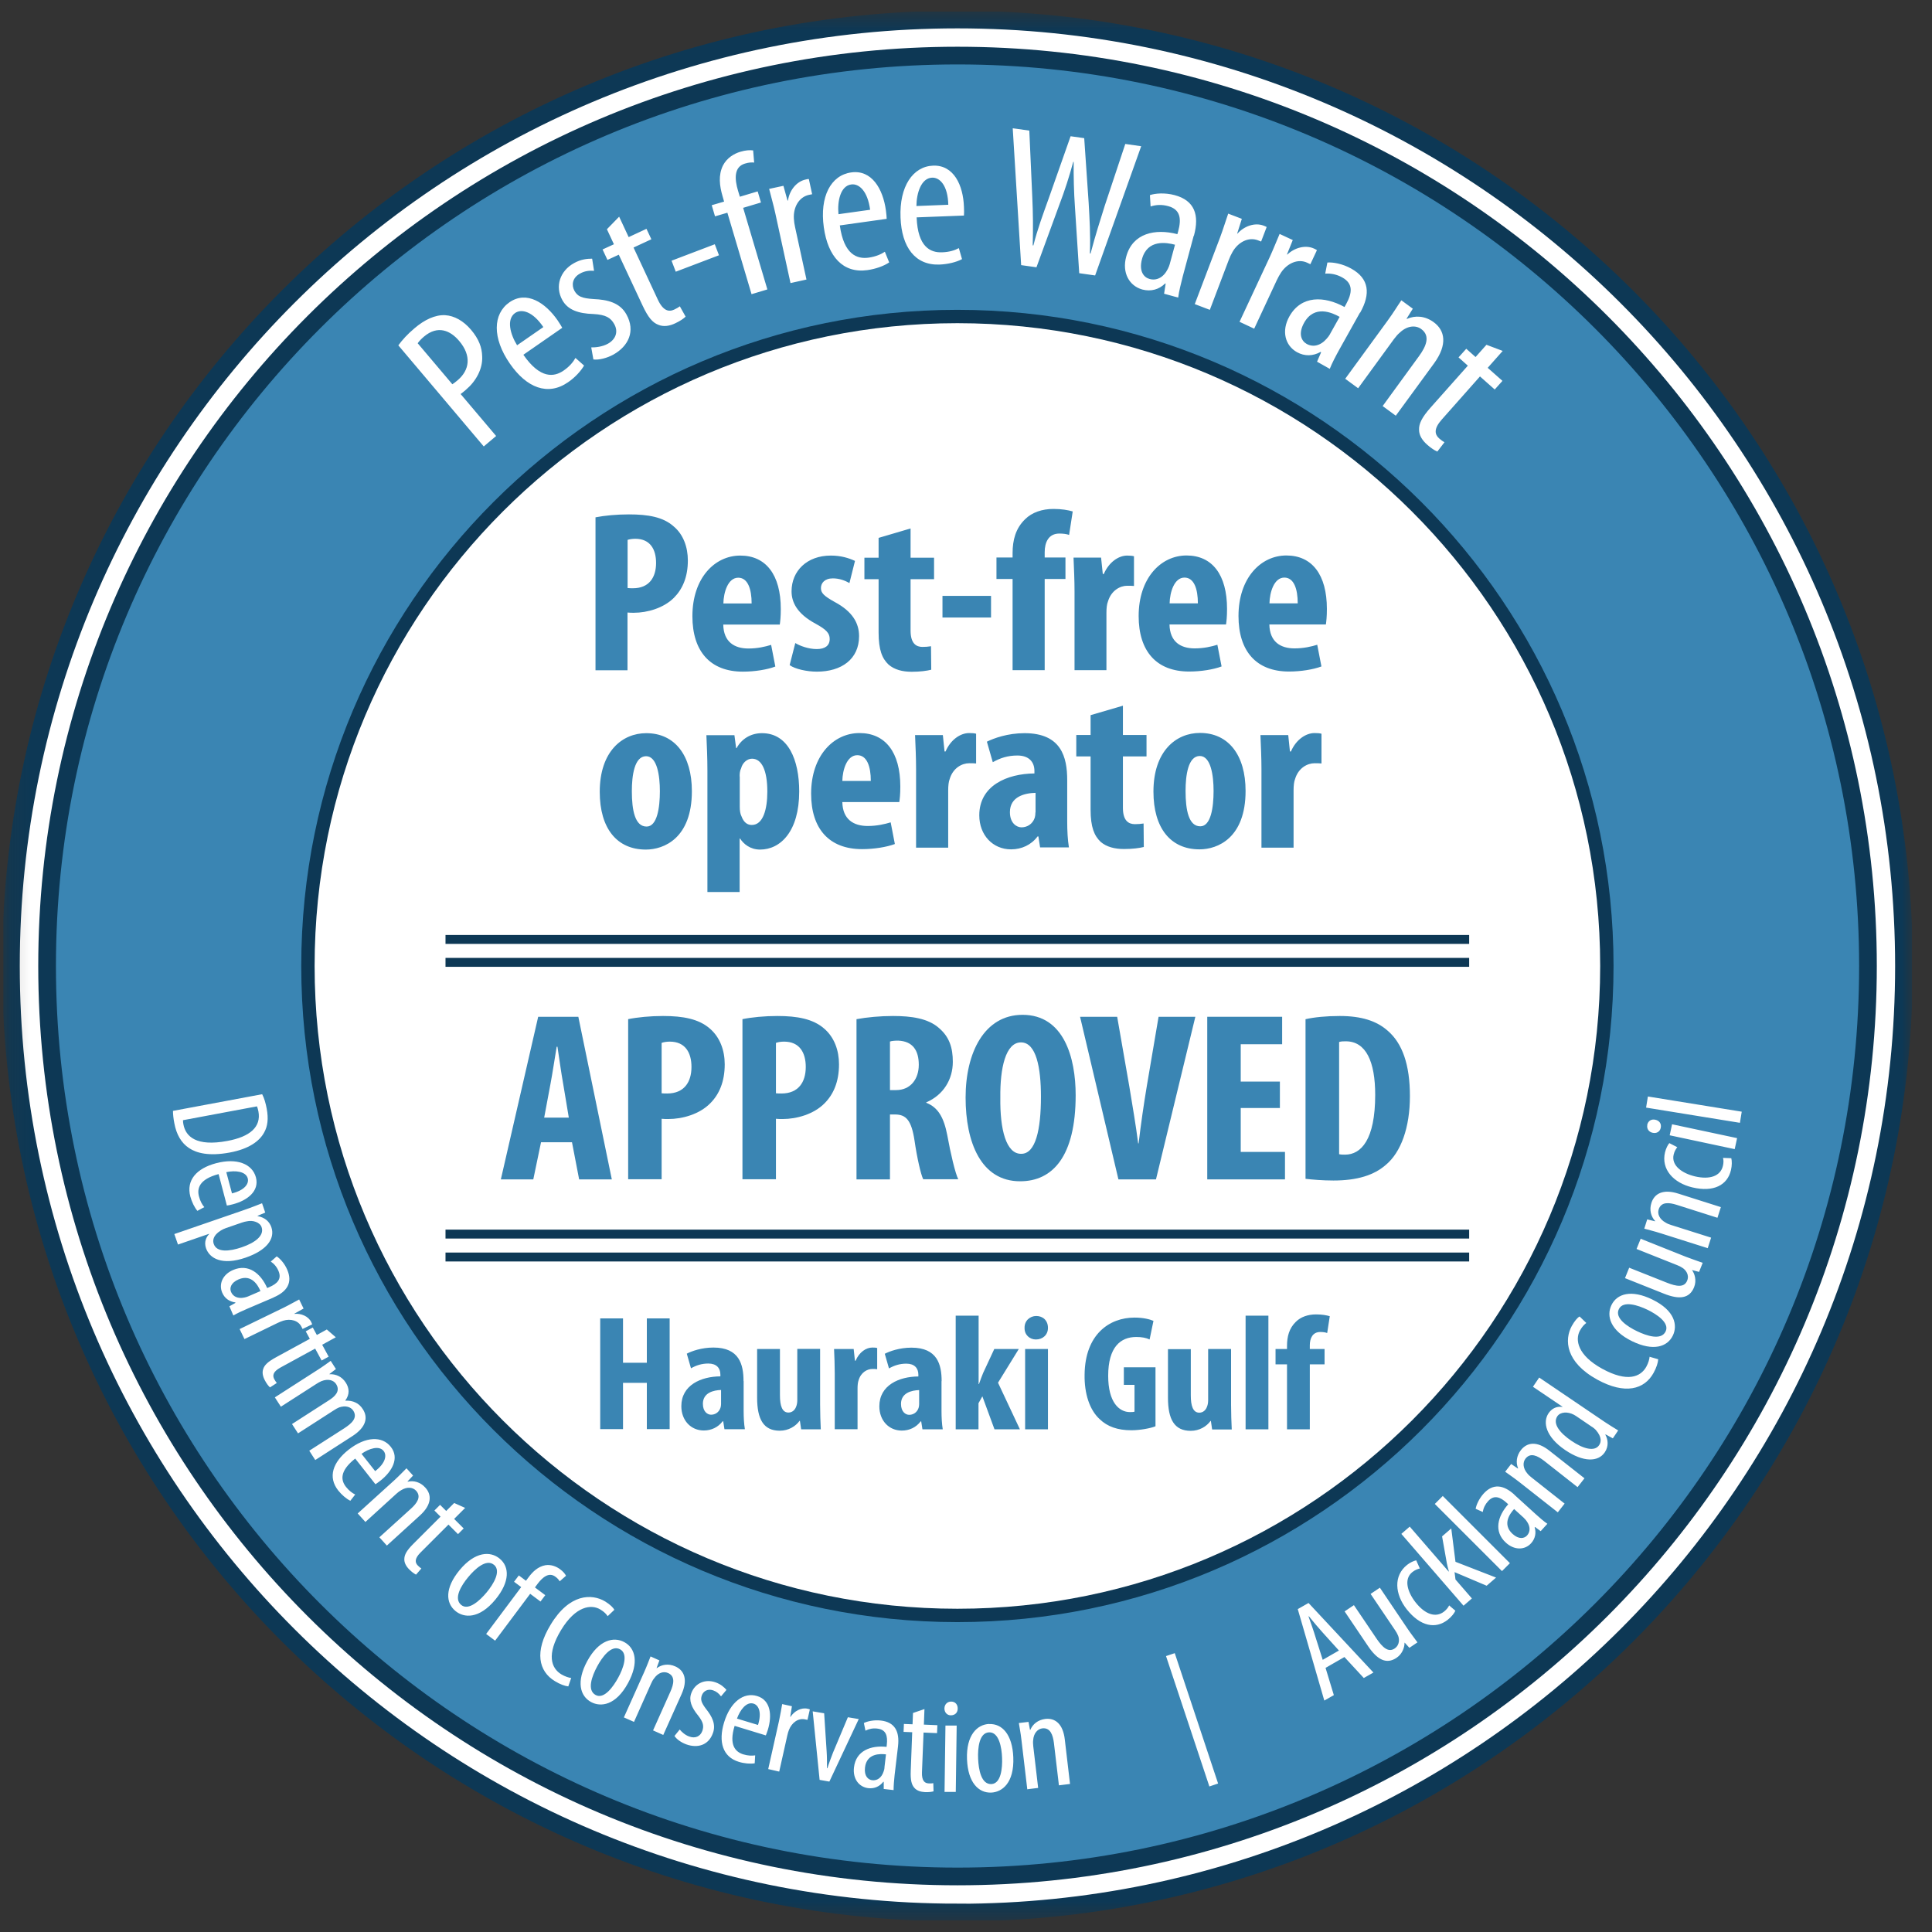 <svg xmlns="http://www.w3.org/2000/svg" width="96" height="96" viewBox="0 0 96 96" fill="none">
  <rect x="0" y="0" width="96" height="96" fill="#333333" stroke="none"/>
  <g clip-path="url(#clip0_3830_6858)">
    <mask id="mask0_3830_6858" style="mask-type:luminance" maskUnits="userSpaceOnUse" x="0" y="0" width="96" height="96">
      <path d="M95.005 0.574H0.152V95.427H95.005V0.574Z" fill="white"/>
    </mask>
    <g mask="url(#mask0_3830_6858)">
      <path d="M47.575 95.038C73.549 95.038 94.607 73.98 94.607 48.006C94.607 22.032 73.554 0.969 47.575 0.969C21.595 0.969 0.543 22.026 0.543 48.001C0.543 73.975 21.601 95.032 47.575 95.032V95.038Z" fill="#B8D9F1"/>
      <path d="M47.575 95.038C73.549 95.038 94.607 73.98 94.607 48.006C94.607 22.032 73.554 0.969 47.575 0.969C21.595 0.969 0.543 22.026 0.543 48.001C0.543 73.975 21.601 95.032 47.575 95.032V95.038Z" fill="white" stroke="#0D3855" stroke-width="0.879"/>
      <path d="M47.579 93.24C72.566 93.24 92.818 72.988 92.818 48.001C92.818 23.013 72.566 2.762 47.579 2.762C22.591 2.762 2.34 23.019 2.34 48.001C2.34 72.982 22.591 93.24 47.579 93.24Z" fill="#3A85B3"/>
      <path d="M47.579 93.24C72.566 93.24 92.818 72.988 92.818 48.001C92.818 23.013 72.566 2.762 47.579 2.762C22.591 2.762 2.34 23.019 2.34 48.001C2.34 72.982 22.591 93.24 47.579 93.24Z" stroke="#0D3855" stroke-width="0.879"/>
      <path d="M47.572 80.27C65.4 80.27 79.844 65.82 79.844 47.998C79.844 30.177 65.394 15.727 47.572 15.727C29.751 15.727 15.301 30.177 15.301 47.998C15.301 65.82 29.751 80.27 47.572 80.27Z" fill="white"/>
      <path d="M47.572 80.27C65.4 80.27 79.844 65.82 79.844 47.998C79.844 30.177 65.394 15.727 47.572 15.727C29.751 15.727 15.301 30.177 15.301 47.998C15.301 65.82 29.751 80.27 47.572 80.27Z" stroke="#0D3855" stroke-width="0.664"/>
      <path d="M32.112 36.431C30.923 36.431 29.801 37.333 29.801 39.346C29.801 41.167 30.658 42.215 32.09 42.215C32.998 42.215 34.379 41.646 34.379 39.312C34.379 37.536 33.533 36.431 32.112 36.431ZM32.101 37.575C32.654 37.575 32.789 38.545 32.789 39.312C32.789 40.135 32.654 41.071 32.129 41.071C31.554 41.071 31.396 40.27 31.396 39.312C31.396 38.545 31.52 37.575 32.107 37.575H32.101ZM35.151 44.324H36.752V41.668H36.775C36.944 41.933 37.277 42.215 37.767 42.215C38.782 42.215 39.712 41.313 39.712 39.323C39.712 37.767 39.171 36.431 37.863 36.431C37.299 36.431 36.848 36.718 36.6 37.175H36.578L36.493 36.532H35.1C35.123 37.068 35.151 37.632 35.151 38.308V44.324ZM36.752 38.579C36.752 38.444 36.764 38.291 36.826 38.178C36.888 37.914 37.119 37.699 37.367 37.699C37.846 37.699 38.128 38.269 38.128 39.334C38.128 40.214 37.919 40.992 37.356 40.992C37.17 40.992 36.967 40.902 36.843 40.558C36.781 40.445 36.758 40.27 36.758 40.09V38.579H36.752ZM44.685 39.859C44.708 39.701 44.736 39.481 44.736 39.081C44.736 37.378 43.992 36.425 42.706 36.425C41.421 36.425 40.304 37.547 40.304 39.436C40.304 41.184 41.201 42.193 42.836 42.193C43.433 42.193 44.059 42.091 44.465 41.939L44.257 40.862C43.963 40.952 43.569 41.043 43.118 41.043C42.419 41.043 41.872 40.721 41.855 39.853H44.685V39.859ZM41.855 38.804C41.866 38.246 42.086 37.525 42.599 37.525C43.078 37.525 43.27 38.083 43.27 38.804H41.849H41.855ZM45.514 42.12H47.115V39.272C47.115 39.041 47.138 38.838 47.188 38.714C47.357 38.145 47.814 37.925 48.158 37.925C48.293 37.925 48.4 37.925 48.502 37.936V36.459C48.417 36.436 48.333 36.425 48.158 36.425C47.729 36.425 47.239 36.746 46.985 37.339H46.934L46.85 36.527H45.469C45.491 37.051 45.519 37.66 45.519 38.207V42.12H45.514ZM53.029 38.765C53.029 37.62 52.736 36.431 50.909 36.431C50.064 36.431 49.381 36.684 49.038 36.854L49.331 37.874C49.697 37.666 50.075 37.541 50.554 37.541C51.129 37.541 51.4 37.863 51.4 38.308V38.432C50.041 38.444 48.66 39.035 48.66 40.513C48.66 41.494 49.331 42.204 50.238 42.204C50.763 42.204 51.242 41.984 51.558 41.561H51.597L51.682 42.108H53.114C53.052 41.73 53.029 41.274 53.029 40.828V38.759V38.765ZM51.45 40.366C51.45 40.468 51.439 40.552 51.417 40.631C51.304 40.964 51.022 41.11 50.757 41.11C50.515 41.11 50.182 40.902 50.182 40.355C50.182 39.577 50.926 39.408 51.456 39.396V40.366H51.45ZM54.191 35.54V36.521H53.48V37.587H54.191V40.231C54.191 41.11 54.377 41.533 54.692 41.832C54.986 42.086 55.391 42.187 55.854 42.187C56.271 42.187 56.615 42.142 56.835 42.086L56.824 40.919C56.677 40.941 56.553 40.952 56.395 40.952C56.09 40.952 55.797 40.795 55.797 40.141V37.587H56.97V36.521H55.797V35.066L54.196 35.534L54.191 35.54ZM59.626 36.419C58.436 36.419 57.314 37.322 57.314 39.334C57.314 41.155 58.171 42.204 59.603 42.204C60.511 42.204 61.892 41.635 61.892 39.3C61.892 37.525 61.046 36.419 59.626 36.419ZM59.614 37.564C60.167 37.564 60.302 38.534 60.302 39.3C60.302 40.124 60.167 41.059 59.642 41.059C59.067 41.059 58.91 40.259 58.91 39.3C58.91 38.534 59.034 37.564 59.62 37.564H59.614ZM62.676 42.12H64.277V39.272C64.277 39.041 64.299 38.838 64.35 38.714C64.519 38.145 64.976 37.925 65.32 37.925C65.455 37.925 65.563 37.925 65.664 37.936V36.459C65.579 36.436 65.495 36.425 65.32 36.425C64.892 36.425 64.401 36.746 64.147 37.339H64.096L64.012 36.527H62.631C62.653 37.051 62.681 37.66 62.681 38.207V42.12H62.676Z" fill="#3A85B3"/>
      <path d="M29.59 33.306H31.18V30.436C31.287 30.448 31.388 30.448 31.495 30.448C32.161 30.448 32.973 30.217 33.486 29.704C33.908 29.281 34.179 28.683 34.179 27.849C34.179 27.195 33.959 26.558 33.474 26.157C32.956 25.689 32.2 25.56 31.253 25.56C30.644 25.56 30.041 25.616 29.59 25.706V33.301V33.306ZM31.18 26.828C31.276 26.794 31.422 26.772 31.569 26.772C32.307 26.772 32.6 27.296 32.6 27.973C32.6 28.694 32.251 29.23 31.45 29.23C31.355 29.23 31.27 29.23 31.185 29.219V26.828H31.18ZM38.746 31.04C38.768 30.882 38.797 30.662 38.797 30.262C38.797 28.559 38.058 27.606 36.784 27.606C35.51 27.606 34.405 28.728 34.405 30.617C34.405 32.365 35.29 33.374 36.913 33.374C37.505 33.374 38.126 33.273 38.526 33.12L38.317 32.043C38.024 32.134 37.641 32.224 37.19 32.224C36.496 32.224 35.955 31.902 35.938 31.034H38.74L38.746 31.04ZM35.944 29.985C35.955 29.427 36.175 28.706 36.682 28.706C37.156 28.706 37.348 29.264 37.348 29.985H35.938H35.944ZM39.242 33.053C39.507 33.244 40.093 33.374 40.59 33.374C41.813 33.374 42.687 32.754 42.687 31.609C42.687 30.966 42.36 30.386 41.486 29.918C40.928 29.608 40.792 29.461 40.792 29.219C40.792 28.976 40.973 28.739 41.384 28.739C41.7 28.739 41.976 28.841 42.208 28.971L42.484 27.871C42.168 27.725 41.779 27.606 41.283 27.606C40.093 27.606 39.332 28.373 39.332 29.382C39.332 29.895 39.575 30.482 40.533 30.995C41.057 31.282 41.227 31.463 41.227 31.75C41.227 32.083 40.995 32.252 40.584 32.252C40.172 32.252 39.749 32.094 39.518 31.953L39.236 33.053H39.242ZM43.657 26.727V27.713H42.952V28.779H43.657V31.423C43.657 32.303 43.837 32.725 44.153 33.024C44.446 33.278 44.846 33.38 45.303 33.38C45.714 33.38 46.053 33.334 46.273 33.278L46.261 32.111C46.115 32.134 45.996 32.145 45.838 32.145C45.534 32.145 45.246 31.987 45.246 31.333V28.779H46.413V27.713H45.246V26.259L43.657 26.727ZM46.831 29.608V30.685H49.244V29.608H46.831ZM51.91 33.301V28.768H52.942V27.702H51.91V27.437C51.91 26.947 52.102 26.512 52.638 26.512C52.829 26.512 53.004 26.535 53.123 26.58L53.303 25.413C53.072 25.346 52.756 25.289 52.345 25.289C51.786 25.289 51.279 25.458 50.935 25.802C50.462 26.259 50.315 26.845 50.315 27.482V27.702H49.514V28.768H50.315V33.301H51.905H51.91ZM53.388 33.301H54.978V30.453C54.978 30.222 55 30.019 55.051 29.895C55.22 29.326 55.671 29.106 56.009 29.106C56.145 29.106 56.252 29.106 56.347 29.117V27.64C56.263 27.618 56.178 27.606 56.009 27.606C55.586 27.606 55.102 27.928 54.848 28.52H54.797L54.712 27.708H53.343C53.365 28.232 53.393 28.841 53.393 29.388V33.301H53.388ZM60.92 31.034C60.943 30.876 60.971 30.656 60.971 30.256C60.971 28.553 60.232 27.601 58.958 27.601C57.684 27.601 56.579 28.723 56.579 30.611C56.579 32.359 57.464 33.368 59.088 33.368C59.68 33.368 60.3 33.267 60.7 33.115L60.491 32.038C60.198 32.128 59.815 32.218 59.364 32.218C58.67 32.218 58.129 31.897 58.112 31.029H60.914L60.92 31.034ZM58.118 29.98C58.129 29.422 58.349 28.7 58.856 28.7C59.33 28.7 59.522 29.258 59.522 29.98H58.112H58.118ZM65.882 31.034C65.904 30.876 65.932 30.656 65.932 30.256C65.932 28.553 65.194 27.601 63.919 27.601C62.645 27.601 61.54 28.723 61.54 30.611C61.54 32.359 62.425 33.368 64.049 33.368C64.641 33.368 65.261 33.267 65.661 33.115L65.453 32.038C65.16 32.128 64.776 32.218 64.325 32.218C63.632 32.218 63.09 31.897 63.074 31.029H65.876L65.882 31.034ZM63.079 29.98C63.09 29.422 63.31 28.7 63.818 28.7C64.292 28.7 64.483 29.258 64.483 29.98H63.074H63.079Z" fill="#3A85B3"/>
      <path d="M29.824 65.51V71.012H30.957V68.712H32.141V71.012H33.275V65.51H32.141V67.714H30.957V65.51H29.824ZM36.945 68.622C36.945 67.804 36.736 66.959 35.451 66.959C34.853 66.959 34.368 67.139 34.126 67.263L34.335 67.99C34.594 67.844 34.865 67.753 35.197 67.753C35.603 67.753 35.795 67.979 35.795 68.3V68.391C34.836 68.396 33.855 68.825 33.855 69.873C33.855 70.578 34.329 71.08 34.972 71.08C35.344 71.08 35.682 70.922 35.908 70.623H35.936L35.998 71.018H37.013C36.968 70.747 36.951 70.42 36.951 70.105V68.627L36.945 68.622ZM35.829 69.766C35.829 69.84 35.817 69.896 35.8 69.952C35.721 70.189 35.524 70.296 35.333 70.296C35.158 70.296 34.926 70.149 34.926 69.755C34.926 69.202 35.456 69.078 35.829 69.067V69.76V69.766ZM40.751 67.026H39.617V69.575C39.617 69.716 39.589 69.834 39.55 69.919C39.499 70.048 39.375 70.189 39.178 70.189C38.867 70.189 38.755 69.857 38.755 69.332V67.032H37.621V69.451C37.621 70.528 37.943 71.091 38.743 71.091C39.183 71.091 39.533 70.871 39.73 70.601H39.747L39.809 71.023H40.784C40.767 70.646 40.751 70.234 40.751 69.805V67.032V67.026ZM41.478 71.018H42.611V68.988C42.611 68.825 42.628 68.678 42.662 68.588C42.78 68.182 43.102 68.024 43.344 68.024C43.44 68.024 43.519 68.024 43.587 68.035V66.981C43.525 66.964 43.468 66.959 43.344 66.959C43.04 66.959 42.696 67.184 42.515 67.612H42.481L42.419 67.032H41.444C41.461 67.409 41.478 67.838 41.478 68.233V71.023V71.018ZM46.789 68.627C46.789 67.81 46.58 66.964 45.289 66.964C44.691 66.964 44.207 67.144 43.964 67.268L44.173 67.996C44.432 67.85 44.703 67.759 45.035 67.759C45.441 67.759 45.633 67.985 45.633 68.306V68.396C44.675 68.401 43.694 68.83 43.694 69.879C43.694 70.584 44.167 71.085 44.81 71.085C45.182 71.085 45.52 70.928 45.746 70.629H45.774L45.836 71.023H46.845C46.8 70.753 46.783 70.426 46.783 70.11V68.633L46.789 68.627ZM45.672 69.772C45.672 69.845 45.661 69.901 45.644 69.958C45.565 70.195 45.368 70.302 45.176 70.302C45.002 70.302 44.77 70.155 44.77 69.76C44.77 69.208 45.3 69.084 45.672 69.073V69.766V69.772ZM48.621 65.374H47.488V71.023H48.621V69.727L48.813 69.383L49.416 71.023H50.679L49.591 68.706L50.623 67.032H49.405L48.852 68.221C48.785 68.385 48.723 68.548 48.644 68.774H48.627V65.369L48.621 65.374ZM52.072 71.023V67.032H50.938V71.023H52.072ZM51.491 65.391C51.181 65.391 50.904 65.622 50.91 65.978C50.899 66.321 51.158 66.558 51.474 66.558C51.818 66.558 52.077 66.321 52.072 65.978C52.072 65.617 51.824 65.391 51.491 65.391ZM57.411 67.939H55.843V68.813H56.373V70.144C56.328 70.161 56.255 70.166 56.148 70.166C55.612 70.166 55.065 69.687 55.065 68.362C55.065 66.936 55.68 66.434 56.458 66.434C56.734 66.434 56.948 66.474 57.123 66.558L57.315 65.634C57.135 65.555 56.813 65.47 56.373 65.47C55.122 65.47 53.915 66.305 53.893 68.3C53.876 69.248 54.141 70.065 54.648 70.522C55.026 70.888 55.539 71.069 56.215 71.069C56.638 71.069 57.168 70.973 57.416 70.871V67.934L57.411 67.939ZM61.166 67.032H60.032V69.58C60.032 69.721 60.004 69.84 59.965 69.924C59.914 70.054 59.79 70.195 59.593 70.195C59.282 70.195 59.17 69.862 59.17 69.337V67.038H58.036V69.456C58.036 70.533 58.358 71.097 59.164 71.097C59.604 71.097 59.953 70.877 60.151 70.606H60.168L60.23 71.029H61.205C61.188 70.651 61.171 70.24 61.171 69.811V67.038L61.166 67.032ZM61.893 71.023H63.026V65.374H61.893V71.023ZM65.084 71.023V67.793H65.817V67.032H65.084V66.846C65.084 66.496 65.225 66.186 65.603 66.186C65.744 66.186 65.862 66.203 65.947 66.237L66.076 65.402C65.913 65.352 65.688 65.312 65.394 65.312C64.994 65.312 64.633 65.436 64.391 65.679C64.052 66.006 63.951 66.423 63.951 66.879V67.032H63.381V67.793H63.951V71.023H65.084Z" fill="#3A85B3"/>
      <path d="M26.883 56.759L26.499 58.603H24.887L26.742 50.523H28.737L30.401 58.603H28.777L28.422 56.759H26.883ZM28.264 55.535L27.982 53.844C27.892 53.354 27.779 52.536 27.7 52.012H27.661C27.57 52.553 27.446 53.376 27.356 53.844L27.04 55.535H28.258H28.264Z" fill="#3A85B3"/>
      <path d="M31.207 50.642C31.675 50.546 32.312 50.484 32.949 50.484C33.941 50.484 34.725 50.631 35.272 51.11C35.779 51.544 36.011 52.198 36.011 52.886C36.011 53.76 35.729 54.386 35.289 54.825C34.753 55.367 33.908 55.604 33.209 55.604C33.096 55.604 32.994 55.604 32.876 55.592V58.597H31.213V50.642H31.207ZM32.87 54.324C32.96 54.335 33.045 54.335 33.152 54.335C33.992 54.335 34.359 53.771 34.359 53.016C34.359 52.311 34.054 51.758 33.282 51.758C33.13 51.758 32.977 51.781 32.876 51.821V54.324H32.87Z" fill="#3A85B3"/>
      <path d="M36.887 50.642C37.355 50.546 37.992 50.484 38.629 50.484C39.621 50.484 40.405 50.631 40.952 51.11C41.459 51.544 41.69 52.198 41.69 52.886C41.69 53.76 41.408 54.386 40.969 54.825C40.433 55.367 39.587 55.604 38.888 55.604C38.775 55.604 38.674 55.604 38.556 55.592V58.597H36.892V50.642H36.887ZM38.55 54.324C38.64 54.335 38.725 54.335 38.832 54.335C39.672 54.335 40.038 53.771 40.038 53.016C40.038 52.311 39.734 51.758 38.962 51.758C38.809 51.758 38.657 51.781 38.556 51.821V54.324H38.55Z" fill="#3A85B3"/>
      <path d="M42.559 50.642C43.077 50.546 43.737 50.484 44.374 50.484C45.287 50.484 46.116 50.603 46.657 51.082C47.176 51.527 47.345 52.063 47.345 52.762C47.345 53.625 46.889 54.403 46.026 54.775V54.797C46.612 55.023 46.9 55.53 47.069 56.404C47.232 57.301 47.464 58.299 47.616 58.597H45.874C45.761 58.372 45.569 57.554 45.44 56.658C45.287 55.666 45.022 55.378 44.475 55.378H44.222V58.603H42.559V50.648V50.642ZM44.222 54.166H44.526C45.248 54.166 45.654 53.613 45.654 52.909C45.654 52.204 45.361 51.736 44.628 51.708C44.475 51.708 44.312 51.719 44.222 51.753V54.16V54.166Z" fill="#3A85B3"/>
      <path d="M50.687 58.697C48.742 58.697 47.98 56.757 47.98 54.536C47.98 52.315 48.905 50.426 50.811 50.426C52.869 50.426 53.449 52.568 53.449 54.417C53.449 57.462 52.305 58.697 50.692 58.697H50.681H50.687ZM50.749 57.332C51.459 57.332 51.724 56.131 51.724 54.491C51.724 53.064 51.493 51.796 50.732 51.796C49.971 51.796 49.689 53.064 49.706 54.53C49.683 56.137 49.999 57.332 50.732 57.332H50.743H50.749Z" fill="#3A85B3"/>
      <path d="M55.574 58.603L53.668 50.523H55.512L56.12 54.013C56.261 54.887 56.436 55.868 56.555 56.815H56.577C56.69 55.857 56.831 54.887 56.983 53.974L57.569 50.523H59.396L57.44 58.603H55.574Z" fill="#3A85B3"/>
      <path d="M63.597 55.056H61.651V57.238H63.85V58.603H59.988V50.523H63.709V51.888H61.651V53.743H63.597V55.051V55.056Z" fill="#3A85B3"/>
      <path d="M64.877 50.642C65.294 50.546 65.903 50.484 66.568 50.484C67.645 50.484 68.395 50.727 68.942 51.206C69.68 51.832 70.058 52.897 70.058 54.465C70.058 56.032 69.612 57.255 68.862 57.881C68.276 58.394 67.442 58.659 66.258 58.659C65.722 58.659 65.204 58.614 64.871 58.575V50.642H64.877ZM66.54 57.351C66.63 57.374 66.743 57.374 66.833 57.374C67.634 57.374 68.333 56.63 68.333 54.403C68.333 52.751 67.876 51.742 66.873 51.742C66.76 51.742 66.641 51.742 66.54 51.776V57.346V57.351Z" fill="#3A85B3"/>
      <path d="M22.137 61.321H73.002M22.137 47.819H73.002M22.137 46.68H73.002M22.137 62.46H73.002" stroke="#0D3855" stroke-width="0.443"/>
      <path d="M8.595 55.2C8.595 55.363 8.618 55.594 8.663 55.814C8.765 56.367 9.007 56.795 9.396 57.049C9.768 57.297 10.383 57.461 11.414 57.269C12.362 57.094 12.892 56.705 13.123 56.277C13.297 55.972 13.348 55.594 13.252 55.087C13.202 54.816 13.128 54.563 13.027 54.371L8.59 55.2H8.595ZM12.768 54.98C12.801 55.048 12.824 55.144 12.841 55.228C12.982 55.995 12.429 56.485 11.29 56.694C9.751 56.981 9.227 56.474 9.114 55.871C9.103 55.82 9.092 55.741 9.092 55.662L12.768 54.974V54.98ZM11.279 59.902C11.358 59.891 11.448 59.874 11.572 59.84C12.283 59.654 12.897 59.191 12.717 58.504C12.536 57.827 11.764 57.528 10.738 57.799C9.763 58.058 9.244 58.645 9.458 59.456C9.531 59.727 9.667 60.003 9.808 60.167L10.152 59.981C10.05 59.868 9.949 59.688 9.887 59.451C9.785 59.068 9.881 58.6 10.862 58.34L11.274 59.907L11.279 59.902ZM11.245 58.244C11.685 58.148 12.215 58.199 12.311 58.554C12.379 58.814 12.164 59.141 11.527 59.299L11.245 58.244ZM8.663 61.323L8.844 61.841L10.394 61.306V61.317C10.253 61.464 10.129 61.706 10.236 62.022C10.416 62.541 11.048 62.89 12.209 62.49C13.236 62.135 13.681 61.565 13.484 60.979C13.393 60.719 13.19 60.499 12.796 60.426V60.415L13.179 60.252L13.021 59.789C12.801 59.874 12.531 59.986 12.057 60.15L8.669 61.317L8.663 61.323ZM12.023 60.748C12.108 60.719 12.193 60.697 12.271 60.686C12.565 60.618 12.92 60.736 12.999 60.979C13.145 61.402 12.66 61.757 12.012 61.977C11.386 62.191 10.766 62.242 10.62 61.808C10.569 61.661 10.563 61.396 10.975 61.142C11.042 61.097 11.133 61.058 11.223 61.024L12.023 60.748ZM13.591 64.469C14.267 64.181 14.549 63.736 14.273 63.093C14.138 62.772 13.906 62.529 13.749 62.428L13.455 62.687C13.619 62.794 13.754 62.952 13.839 63.155C14.008 63.555 13.782 63.786 13.371 63.961L13.275 64.001C12.959 63.279 12.35 62.777 11.584 63.104C11.054 63.33 10.862 63.809 11.042 64.232C11.161 64.513 11.398 64.677 11.691 64.716L11.702 64.739L11.398 64.909L11.595 65.365C11.781 65.258 12.04 65.134 12.271 65.038L13.591 64.474V64.469ZM12.328 64.418C12.271 64.441 12.204 64.463 12.142 64.474C11.815 64.542 11.578 64.424 11.482 64.198C11.403 64.018 11.454 63.747 11.854 63.572C12.514 63.29 12.83 63.888 12.942 64.153L12.328 64.418ZM11.905 66.036L12.147 66.538L13.794 65.737C13.889 65.692 13.985 65.652 14.076 65.624C14.436 65.512 14.831 65.613 14.983 65.934C15 65.974 15.017 66.008 15.034 66.036L15.513 65.805C15.502 65.771 15.485 65.737 15.468 65.698C15.327 65.404 14.961 65.252 14.628 65.286V65.275L15.085 65.021L14.865 64.57C14.645 64.683 14.363 64.847 14.109 64.971L11.905 66.042V66.036ZM16.235 66.064L15.744 66.335L15.541 65.963L15.192 66.154L15.395 66.526L13.709 67.446C13.309 67.665 13.14 67.829 13.078 68.026C13.016 68.206 13.061 68.404 13.168 68.601C13.252 68.759 13.337 68.867 13.416 68.939L13.754 68.72C13.715 68.674 13.675 68.612 13.63 68.533C13.534 68.353 13.557 68.162 13.935 67.953L15.66 67.011L15.981 67.603L16.331 67.412L16.009 66.82L16.686 66.448L16.235 66.058V66.064ZM13.658 69.436L13.957 69.898L15.722 68.765C15.806 68.709 15.891 68.664 15.97 68.629C16.302 68.494 16.579 68.579 16.703 68.776C16.928 69.132 16.635 69.397 16.331 69.588L14.51 70.76L14.809 71.223L16.596 70.073C16.686 70.01 16.776 69.966 16.855 69.932C17.16 69.83 17.424 69.898 17.554 70.095C17.785 70.456 17.47 70.733 17.109 70.969L15.367 72.085L15.665 72.548L17.503 71.364C18.214 70.907 18.287 70.422 18.033 70.028C17.938 69.875 17.814 69.757 17.661 69.689C17.526 69.622 17.346 69.588 17.16 69.6V69.588C17.385 69.283 17.357 68.974 17.182 68.703C16.985 68.393 16.675 68.268 16.37 68.285V68.274L16.692 68.026L16.432 67.62C16.212 67.773 16.06 67.897 15.727 68.105L13.664 69.43L13.658 69.436ZM18.659 73.749C18.727 73.704 18.8 73.653 18.902 73.574C19.482 73.117 19.86 72.452 19.42 71.894C18.986 71.342 18.163 71.375 17.323 72.035C16.528 72.661 16.286 73.399 16.804 74.059C16.979 74.279 17.21 74.476 17.408 74.572L17.65 74.262C17.509 74.194 17.346 74.076 17.193 73.884C16.945 73.568 16.849 73.106 17.65 72.475L18.654 73.749H18.659ZM17.966 72.238C18.332 71.978 18.84 71.81 19.065 72.102C19.229 72.311 19.161 72.7 18.642 73.1L17.966 72.243V72.238ZM17.785 75.215L18.157 75.626L19.691 74.228C19.776 74.149 19.86 74.087 19.933 74.047C20.232 73.862 20.52 73.901 20.678 74.076C20.948 74.374 20.717 74.696 20.424 74.961L18.851 76.387L19.223 76.799L20.864 75.305C21.456 74.769 21.461 74.273 21.134 73.918C20.886 73.641 20.559 73.557 20.26 73.624L20.249 73.614L20.525 73.32L20.198 72.959C20.007 73.146 19.877 73.292 19.59 73.557L17.774 75.203L17.785 75.215ZM22.566 74.685L22.172 75.079L21.867 74.775L21.585 75.057L21.89 75.362L20.531 76.72C20.21 77.041 20.097 77.25 20.091 77.458C20.08 77.65 20.181 77.831 20.339 77.988C20.469 78.118 20.576 78.191 20.672 78.243L20.937 77.938C20.886 77.904 20.83 77.859 20.762 77.791C20.621 77.65 20.587 77.453 20.892 77.148L22.284 75.756L22.758 76.23L23.04 75.948L22.566 75.474L23.113 74.927L22.572 74.685H22.566ZM24.827 77.447C24.365 77.064 23.604 77.092 22.837 78.017C22.098 78.913 22.143 79.651 22.634 80.052C23.051 80.396 23.807 80.463 24.619 79.477C25.346 78.591 25.318 77.847 24.827 77.447ZM24.545 77.752C24.923 78.067 24.506 78.733 24.184 79.121C23.852 79.522 23.282 80.052 22.916 79.748C22.527 79.426 22.916 78.783 23.265 78.366C23.587 77.977 24.156 77.436 24.54 77.752H24.545ZM24.602 81.524L26.344 79.195L26.857 79.579L27.094 79.263L26.581 78.879L26.705 78.71C26.958 78.372 27.274 78.107 27.595 78.344C27.714 78.428 27.77 78.507 27.81 78.575L28.125 78.299C28.075 78.197 27.979 78.084 27.826 77.972C27.652 77.842 27.387 77.729 27.099 77.775C26.733 77.842 26.468 78.096 26.253 78.389L26.135 78.547L25.78 78.282L25.543 78.597L25.898 78.862L24.156 81.191L24.602 81.524ZM28.379 83.379C28.255 83.361 28.075 83.305 27.894 83.198C27.381 82.888 27.15 82.205 27.877 80.999C28.605 79.798 29.377 79.703 29.828 79.973C30.042 80.103 30.121 80.204 30.195 80.306L30.527 79.99C30.476 79.888 30.319 79.73 30.076 79.579C29.411 79.178 28.294 79.178 27.359 80.734C26.547 82.07 26.761 83.046 27.573 83.536C27.832 83.694 28.069 83.779 28.238 83.796L28.385 83.373L28.379 83.379ZM31.023 81.597C30.493 81.309 29.755 81.484 29.18 82.538C28.627 83.559 28.819 84.275 29.371 84.574C29.851 84.833 30.6 84.748 31.209 83.626C31.756 82.617 31.576 81.896 31.023 81.597ZM30.809 81.952C31.243 82.183 30.961 82.922 30.719 83.361C30.471 83.818 30.014 84.45 29.597 84.224C29.151 83.982 29.416 83.282 29.676 82.798C29.918 82.352 30.369 81.715 30.809 81.952ZM30.995 85.335L31.503 85.56L32.348 83.666C32.393 83.559 32.444 83.469 32.5 83.401C32.703 83.108 32.98 83.034 33.194 83.131C33.566 83.294 33.476 83.683 33.318 84.044L32.45 85.983L32.957 86.209L33.865 84.185C34.192 83.457 34 83 33.555 82.803C33.217 82.651 32.884 82.707 32.636 82.888H32.624L32.765 82.504L32.326 82.307C32.224 82.555 32.162 82.741 32.004 83.096L31.001 85.335H30.995ZM33.521 86.265C33.622 86.428 33.865 86.592 34.102 86.677C34.648 86.874 35.207 86.733 35.426 86.113C35.584 85.684 35.381 85.289 35.088 84.923C34.84 84.596 34.801 84.45 34.874 84.241C34.947 84.038 35.161 83.897 35.438 83.993C35.613 84.055 35.731 84.162 35.827 84.292L36.097 83.97C35.99 83.846 35.827 83.694 35.568 83.599C35.054 83.412 34.536 83.626 34.35 84.134C34.22 84.489 34.355 84.839 34.694 85.25C34.953 85.583 34.981 85.774 34.897 86.012C34.795 86.287 34.541 86.395 34.248 86.287C34.04 86.215 33.865 86.051 33.775 85.938L33.51 86.265H33.521ZM38.054 86.231C38.082 86.158 38.116 86.073 38.155 85.949C38.37 85.245 38.302 84.478 37.62 84.275C36.949 84.072 36.289 84.568 35.979 85.588C35.686 86.552 35.911 87.302 36.712 87.545C36.983 87.629 37.281 87.652 37.501 87.618L37.524 87.223C37.372 87.246 37.169 87.246 36.932 87.173C36.554 87.054 36.205 86.727 36.503 85.757L38.054 86.231ZM36.622 85.391C36.774 84.968 37.09 84.54 37.445 84.653C37.699 84.732 37.862 85.086 37.665 85.713L36.622 85.397V85.391ZM38.178 87.906L38.719 88.029L39.119 86.242C39.142 86.135 39.17 86.039 39.204 85.955C39.345 85.6 39.661 85.357 40.01 85.436C40.055 85.448 40.089 85.453 40.123 85.459L40.241 84.94C40.208 84.923 40.174 84.918 40.129 84.906C39.813 84.833 39.463 85.025 39.283 85.306H39.266L39.35 84.782L38.866 84.675C38.821 84.918 38.77 85.239 38.708 85.515L38.172 87.906H38.178ZM40.382 85.03L40.726 88.441L41.211 88.526L42.671 85.419L42.13 85.329L41.391 87.088C41.301 87.331 41.194 87.596 41.115 87.861H41.093C41.093 87.567 41.093 87.269 41.076 87.037L40.952 85.132L40.382 85.036V85.03ZM44.622 86.767C44.707 86.034 44.464 85.571 43.765 85.492C43.421 85.453 43.089 85.532 42.925 85.616L43.004 85.995C43.184 85.904 43.382 85.865 43.596 85.893C44.03 85.944 44.115 86.254 44.064 86.699L44.053 86.801C43.269 86.716 42.53 86.992 42.434 87.821C42.367 88.391 42.682 88.796 43.145 88.853C43.449 88.887 43.709 88.768 43.889 88.537H43.912V88.893L44.402 88.949C44.402 88.734 44.425 88.453 44.453 88.199L44.622 86.772V86.767ZM43.951 87.838C43.946 87.9 43.928 87.967 43.906 88.024C43.804 88.34 43.585 88.487 43.337 88.458C43.145 88.435 42.931 88.261 42.981 87.826C43.066 87.116 43.737 87.139 44.024 87.173L43.946 87.838H43.951ZM45.366 85.121L45.344 85.679L44.915 85.662L44.898 86.056L45.327 86.073L45.254 87.99C45.236 88.447 45.293 88.672 45.428 88.83C45.552 88.977 45.744 89.039 45.969 89.05C46.15 89.056 46.279 89.039 46.387 89.011L46.375 88.605C46.319 88.616 46.246 88.622 46.15 88.616C45.947 88.611 45.795 88.487 45.812 88.058L45.891 86.09L46.561 86.118L46.578 85.724L45.907 85.695L45.936 84.923L45.372 85.115L45.366 85.121ZM47.492 89.044L47.537 85.741H46.979L46.934 89.039H47.492V89.044ZM47.261 84.551C47.08 84.551 46.934 84.68 46.928 84.889C46.928 85.092 47.063 85.233 47.244 85.233C47.452 85.233 47.588 85.103 47.588 84.895C47.588 84.692 47.464 84.551 47.261 84.551ZM49.155 85.662C48.557 85.684 48.005 86.215 48.05 87.415C48.095 88.576 48.625 89.096 49.251 89.073C49.792 89.05 50.401 88.599 50.35 87.319C50.305 86.175 49.786 85.639 49.155 85.668V85.662ZM49.149 86.079C49.64 86.062 49.775 86.834 49.792 87.336C49.815 87.855 49.741 88.627 49.262 88.65C48.755 88.672 48.625 87.928 48.602 87.387C48.58 86.88 48.648 86.101 49.144 86.079H49.149ZM51.032 88.909L51.585 88.841L51.343 86.778C51.331 86.665 51.325 86.558 51.337 86.474C51.359 86.118 51.562 85.91 51.794 85.881C52.194 85.836 52.318 86.215 52.368 86.603L52.617 88.712L53.169 88.644L52.91 86.44C52.82 85.645 52.419 85.357 51.94 85.413C51.574 85.459 51.314 85.673 51.196 85.955H51.179L51.106 85.56L50.626 85.616C50.666 85.881 50.711 86.073 50.756 86.462L51.044 88.898L51.032 88.909ZM57.939 82.29L60.093 88.768L60.527 88.622L58.373 82.144L57.939 82.29ZM66.807 82.341L67.766 83.379L68.245 83.108L65.02 79.651L64.485 79.956L65.804 84.5L66.278 84.23L65.866 82.876L66.807 82.335V82.341ZM65.725 82.476L65.364 81.337C65.274 81.033 65.139 80.656 65.02 80.322L65.037 80.311C65.257 80.582 65.505 80.881 65.731 81.129L66.531 82.014L65.725 82.476ZM68.567 78.891L68.104 79.201L69.322 81.005C69.384 81.095 69.435 81.186 69.468 81.27C69.53 81.411 69.57 81.727 69.299 81.913C68.983 82.127 68.696 81.856 68.403 81.428L67.275 79.759L66.813 80.069L67.98 81.799C68.437 82.476 68.894 82.713 69.395 82.375C69.706 82.166 69.795 81.817 69.79 81.625H69.801L70.032 81.879L70.433 81.608C70.292 81.411 70.106 81.18 69.903 80.875L68.561 78.885L68.567 78.891ZM72.011 79.765C71.955 79.888 71.864 79.99 71.752 80.08C71.346 80.396 70.816 80.227 70.337 79.618C69.936 79.105 69.739 78.462 70.184 78.112C70.325 78 70.472 77.955 70.551 77.938L70.371 77.532C70.257 77.555 70.066 77.639 69.919 77.757C69.232 78.299 69.311 79.218 69.897 79.962C70.574 80.819 71.334 80.96 71.938 80.486C72.129 80.334 72.265 80.159 72.316 80.035L72.005 79.77L72.011 79.765ZM70.049 75.857L69.632 76.218L72.722 79.787L73.138 79.426L72.322 78.485L72.276 78.118L73.871 78.794L74.339 78.389L72.322 77.605L72.113 75.948L71.656 76.342L71.893 77.678C71.916 77.802 71.955 77.938 71.994 78.079L71.983 78.09L70.049 75.857ZM74.633 78.067L75.027 77.673L71.69 74.335L71.295 74.73L74.633 78.067ZM75.247 74.267C74.7 73.771 74.182 73.704 73.714 74.223C73.483 74.482 73.353 74.792 73.325 74.972L73.68 75.13C73.708 74.933 73.799 74.747 73.945 74.589C74.238 74.267 74.542 74.38 74.87 74.679L74.943 74.747C74.418 75.333 74.21 76.1 74.83 76.658C75.253 77.041 75.772 77.025 76.082 76.681C76.284 76.455 76.341 76.173 76.257 75.891L76.274 75.874L76.555 76.083L76.888 75.716C76.713 75.598 76.493 75.406 76.307 75.237L75.247 74.273V74.267ZM75.727 75.434C75.772 75.474 75.817 75.525 75.856 75.581C76.054 75.852 76.042 76.117 75.879 76.297C75.749 76.443 75.478 76.511 75.157 76.218C74.627 75.733 75.039 75.198 75.236 74.983L75.732 75.434H75.727ZM77.401 75.153L77.745 74.713L76.116 73.427C76.025 73.354 75.946 73.287 75.896 73.219C75.665 72.954 75.659 72.661 75.8 72.481C76.048 72.159 76.403 72.34 76.719 72.582L78.388 73.895L78.732 73.456L76.99 72.085C76.364 71.59 75.879 71.668 75.574 72.052C75.349 72.345 75.315 72.678 75.433 72.959L75.422 72.971L75.089 72.745L74.791 73.129C75.005 73.287 75.174 73.394 75.478 73.63L77.407 75.147L77.401 75.153ZM76.178 68.912L77.638 69.898V69.909C77.322 69.864 77.091 70.01 76.945 70.225C76.646 70.671 76.809 71.398 77.773 72.052C78.681 72.666 79.414 72.649 79.741 72.164C79.95 71.855 79.898 71.516 79.769 71.29L79.78 71.274L80.141 71.471L80.406 71.077C80.242 70.975 79.921 70.783 79.735 70.654L76.482 68.449L76.172 68.906L76.178 68.912ZM79.121 70.907C79.188 70.952 79.245 71.003 79.29 71.048C79.617 71.42 79.555 71.668 79.459 71.81C79.233 72.148 78.664 71.99 78.084 71.595C77.542 71.228 77.125 70.755 77.384 70.372C77.537 70.151 77.897 70.135 78.207 70.298C78.269 70.332 78.337 70.377 78.393 70.416L79.115 70.907H79.121ZM81.968 67.412C81.957 67.535 81.911 67.716 81.81 67.902C81.522 68.432 80.851 68.691 79.617 68.015C78.382 67.338 78.258 66.572 78.506 66.115C78.63 65.895 78.726 65.816 78.822 65.737L78.49 65.416C78.388 65.466 78.241 65.636 78.1 65.889C77.728 66.572 77.779 67.682 79.374 68.556C80.745 69.306 81.708 69.047 82.165 68.218C82.311 67.953 82.385 67.711 82.396 67.541L81.968 67.417V67.412ZM80.073 64.847C79.809 65.387 80.017 66.12 81.1 66.645C82.143 67.152 82.847 66.932 83.123 66.363C83.361 65.872 83.247 65.128 82.098 64.57C81.066 64.068 80.35 64.277 80.073 64.847ZM80.44 65.049C80.654 64.61 81.398 64.858 81.855 65.078C82.323 65.303 82.972 65.731 82.763 66.16C82.543 66.617 81.827 66.38 81.336 66.143C80.88 65.923 80.22 65.501 80.44 65.049ZM81.528 61.542L81.319 62.061L83.343 62.867C83.445 62.907 83.535 62.952 83.614 63.008C83.744 63.093 83.958 63.33 83.834 63.634C83.693 63.989 83.304 63.927 82.825 63.736L80.953 62.992L80.745 63.51L82.684 64.283C83.445 64.587 83.952 64.525 84.178 63.961C84.319 63.612 84.195 63.273 84.082 63.121V63.11L84.426 63.2L84.606 62.749C84.376 62.664 84.093 62.574 83.761 62.445L81.528 61.554V61.542ZM84.854 62.027L85.024 61.498L83.045 60.872C82.932 60.838 82.836 60.798 82.769 60.753C82.458 60.584 82.346 60.319 82.419 60.094C82.543 59.705 82.938 59.75 83.315 59.868L85.339 60.511L85.509 59.981L83.394 59.31C82.633 59.068 82.205 59.31 82.058 59.772C81.945 60.122 82.036 60.449 82.244 60.674V60.686L81.849 60.59L81.703 61.052C81.957 61.125 82.154 61.165 82.526 61.283L84.86 62.022L84.854 62.027ZM85.615 57.528C85.65 57.664 85.644 57.793 85.61 57.934C85.492 58.436 84.967 58.628 84.217 58.453C83.586 58.301 83.034 57.917 83.163 57.37C83.202 57.196 83.293 57.066 83.343 57.004L82.949 56.801C82.87 56.886 82.779 57.072 82.734 57.258C82.531 58.109 83.163 58.78 84.088 59C85.148 59.254 85.836 58.887 86.01 58.143C86.066 57.906 86.061 57.686 86.027 57.551L85.615 57.534V57.528ZM86.315 56.553L83.084 55.865L82.966 56.412L86.196 57.1L86.315 56.553ZM81.855 55.899C81.816 56.074 81.922 56.249 82.12 56.288C82.323 56.333 82.481 56.226 82.52 56.046C82.566 55.843 82.458 55.685 82.255 55.64C82.052 55.594 81.895 55.696 81.849 55.893L81.855 55.899ZM86.456 55.792L86.546 55.239L81.883 54.484L81.793 55.036L86.456 55.792Z" fill="white"/>
      <path d="M24.044 22.178L24.653 21.665L22.888 19.579C22.984 19.511 23.063 19.444 23.165 19.354C23.644 18.948 23.993 18.333 23.959 17.707C23.948 17.273 23.802 16.856 23.407 16.388C23.029 15.943 22.578 15.689 22.116 15.661C21.62 15.638 21.095 15.886 20.599 16.309C20.244 16.608 19.99 16.89 19.793 17.16L24.038 22.184L24.044 22.178ZM20.757 17.053C20.819 16.963 20.926 16.845 21.067 16.726C21.755 16.145 22.381 16.422 22.82 16.946C23.435 17.673 23.339 18.389 22.736 18.897C22.634 18.987 22.556 19.038 22.477 19.094L20.757 17.059V17.053ZM27.94 16.292C27.884 16.191 27.816 16.078 27.709 15.92C27.1 15.04 26.17 14.432 25.318 15.018C24.484 15.599 24.456 16.8 25.335 18.068C26.17 19.275 27.224 19.686 28.227 18.993C28.566 18.762 28.864 18.44 29.022 18.164L28.594 17.786C28.487 17.983 28.301 18.209 28.008 18.412C27.534 18.739 26.846 18.84 26.006 17.628L27.94 16.287V16.292ZM25.696 17.16C25.352 16.608 25.155 15.864 25.594 15.554C25.916 15.334 26.468 15.469 26.998 16.253L25.696 17.155V17.16ZM29.479 17.86C29.755 17.899 30.167 17.792 30.483 17.617C31.215 17.206 31.593 16.461 31.125 15.621C30.804 15.04 30.184 14.888 29.496 14.86C28.898 14.821 28.701 14.725 28.543 14.449C28.391 14.172 28.436 13.806 28.814 13.597C29.05 13.462 29.282 13.439 29.518 13.456L29.423 12.853C29.18 12.853 28.864 12.881 28.515 13.079C27.827 13.462 27.562 14.234 27.945 14.916C28.21 15.39 28.724 15.582 29.496 15.604C30.105 15.638 30.347 15.79 30.522 16.106C30.731 16.478 30.601 16.856 30.212 17.076C29.93 17.234 29.586 17.267 29.378 17.262L29.485 17.86H29.479ZM30.161 11.398L30.505 12.137L29.941 12.396L30.184 12.915L30.747 12.656L31.926 15.176C32.208 15.779 32.428 16.033 32.715 16.14C32.975 16.247 33.268 16.202 33.561 16.061C33.798 15.948 33.956 15.841 34.068 15.734L33.781 15.221C33.713 15.272 33.623 15.328 33.499 15.384C33.234 15.508 32.952 15.452 32.687 14.888L31.48 12.3L32.366 11.889L32.123 11.37L31.238 11.782L30.765 10.767L30.161 11.387V11.398ZM33.369 12.954L33.578 13.501L35.726 12.684L35.517 12.137L33.369 12.954ZM38.128 14.375L36.927 10.327L37.812 10.062L37.648 9.51L36.763 9.775L36.673 9.481C36.498 8.895 36.464 8.292 37.017 8.128C37.22 8.066 37.361 8.066 37.474 8.078L37.423 7.474C37.259 7.452 37.045 7.463 36.786 7.542C36.481 7.632 36.12 7.841 35.923 8.224C35.686 8.709 35.754 9.233 35.901 9.741L35.98 10.017L35.365 10.197L35.529 10.75L36.143 10.57L37.344 14.618L38.116 14.386L38.128 14.375ZM39.283 14.065L40.073 13.89L39.509 11.297C39.475 11.145 39.453 10.992 39.447 10.863C39.413 10.31 39.689 9.797 40.191 9.684L40.355 9.651L40.191 8.895C40.14 8.895 40.084 8.906 40.022 8.923C39.56 9.025 39.221 9.481 39.154 9.966H39.131L38.928 9.233L38.218 9.386C38.302 9.73 38.438 10.192 38.522 10.586L39.278 14.059L39.283 14.065ZM44.059 10.88C44.053 10.761 44.047 10.632 44.019 10.446C43.873 9.386 43.315 8.422 42.294 8.568C41.285 8.709 40.721 9.769 40.935 11.297C41.138 12.752 41.894 13.592 43.1 13.422C43.506 13.366 43.918 13.22 44.183 13.039L43.968 12.509C43.782 12.633 43.517 12.752 43.162 12.802C42.593 12.881 41.933 12.661 41.73 11.201L44.059 10.874V10.88ZM41.663 10.643C41.601 9.989 41.764 9.239 42.294 9.166C42.677 9.109 43.112 9.481 43.236 10.423L41.663 10.643ZM47.898 10.711C47.904 10.592 47.91 10.463 47.898 10.277C47.859 9.205 47.396 8.196 46.37 8.23C45.355 8.269 44.685 9.267 44.747 10.812C44.803 12.278 45.468 13.191 46.686 13.146C47.098 13.129 47.52 13.028 47.802 12.876L47.645 12.329C47.447 12.436 47.171 12.526 46.81 12.537C46.235 12.56 45.603 12.278 45.547 10.801L47.898 10.711ZM45.536 10.237C45.542 9.583 45.778 8.85 46.314 8.828C46.703 8.811 47.098 9.222 47.12 10.175L45.536 10.237ZM51.501 13.281L52.634 10.186C52.905 9.476 53.13 8.777 53.328 8.044H53.35C53.344 8.788 53.361 9.549 53.412 10.265L53.626 13.575L54.416 13.687L56.705 7.266L55.915 7.153L54.895 10.22C54.664 10.959 54.438 11.658 54.19 12.594H54.156C54.19 11.652 54.139 10.874 54.094 10.068L53.874 6.865L53.198 6.77L52.11 9.859C51.817 10.677 51.557 11.37 51.349 12.193H51.315C51.337 11.359 51.332 10.609 51.292 9.758L51.146 6.488L50.322 6.375L50.74 13.174L51.501 13.281ZM59.326 11.709C59.608 10.677 59.355 9.961 58.368 9.696C57.883 9.566 57.392 9.606 57.139 9.696L57.173 10.259C57.449 10.169 57.742 10.158 58.047 10.243C58.655 10.406 58.712 10.874 58.543 11.494L58.503 11.635C57.398 11.348 56.276 11.584 55.961 12.752C55.741 13.552 56.113 14.206 56.761 14.386C57.19 14.499 57.59 14.386 57.894 14.088H57.922L57.843 14.595L58.543 14.787C58.582 14.477 58.684 14.076 58.774 13.721L59.315 11.714L59.326 11.709ZM58.131 13.101C58.109 13.186 58.069 13.281 58.03 13.36C57.815 13.794 57.466 13.958 57.122 13.862C56.846 13.789 56.581 13.49 56.744 12.876C57.015 11.872 57.979 12.052 58.385 12.16L58.131 13.095V13.101ZM59.36 15.108L60.116 15.396L61.057 12.915C61.114 12.768 61.176 12.633 61.243 12.52C61.514 12.041 62.027 11.759 62.506 11.94C62.562 11.962 62.613 11.979 62.664 12.002L62.94 11.28C62.895 11.252 62.844 11.235 62.788 11.212C62.348 11.043 61.813 11.241 61.491 11.607H61.474L61.706 10.874L61.029 10.615C60.911 10.953 60.77 11.41 60.629 11.787L59.366 15.114L59.36 15.108ZM61.587 15.988L62.32 16.332L63.442 13.924C63.51 13.783 63.583 13.648 63.656 13.541C63.961 13.084 64.496 12.836 64.958 13.056C65.015 13.084 65.066 13.107 65.111 13.129L65.438 12.43C65.393 12.396 65.348 12.379 65.292 12.351C64.863 12.154 64.316 12.312 63.966 12.65L63.95 12.639L64.237 11.928L63.583 11.624C63.442 11.951 63.267 12.396 63.098 12.763L61.593 15.988H61.587ZM67.586 15.537C68.11 14.601 68.037 13.845 67.146 13.349C66.706 13.101 66.222 13.022 65.957 13.045L65.849 13.597C66.137 13.575 66.43 13.637 66.701 13.789C67.253 14.099 67.191 14.561 66.881 15.125L66.808 15.255C65.804 14.702 64.66 14.668 64.068 15.723C63.662 16.45 63.859 17.172 64.445 17.499C64.829 17.713 65.246 17.696 65.618 17.487L65.646 17.504L65.443 17.972L66.075 18.328C66.188 18.04 66.385 17.668 66.56 17.352L67.574 15.537H67.586ZM66.092 16.597C66.047 16.675 65.99 16.755 65.928 16.822C65.613 17.189 65.235 17.262 64.925 17.087C64.677 16.946 64.49 16.597 64.801 16.038C65.308 15.131 66.199 15.537 66.566 15.745L66.092 16.591V16.597ZM66.831 18.812L67.485 19.292L69.26 16.856C69.362 16.721 69.457 16.608 69.554 16.529C69.925 16.174 70.349 16.151 70.619 16.349C71.093 16.692 70.856 17.217 70.518 17.685L68.703 20.177L69.356 20.656L71.256 18.057C71.938 17.121 71.803 16.416 71.234 16.005C70.799 15.689 70.315 15.666 69.909 15.847L69.892 15.835L70.202 15.339L69.633 14.922C69.413 15.238 69.272 15.492 68.939 15.948L66.841 18.824L66.831 18.812ZM73.861 17.132L73.32 17.741L72.858 17.33L72.474 17.758L72.936 18.17L71.087 20.25C70.648 20.746 70.501 21.056 70.512 21.355C70.512 21.637 70.675 21.885 70.918 22.099C71.116 22.274 71.273 22.375 71.42 22.438L71.775 21.975C71.702 21.936 71.611 21.874 71.51 21.784C71.29 21.586 71.228 21.31 71.645 20.842L73.539 18.705L74.272 19.354L74.656 18.925L73.923 18.277L74.668 17.437L73.861 17.132Z" fill="white"/>
    </g>
  </g>
  <defs>
    <clipPath id="clip0_3830_6858">
      <rect width="94.853" height="94.853" fill="white" transform="translate(0.16 0.574)"/>
    </clipPath>
  </defs>
</svg>